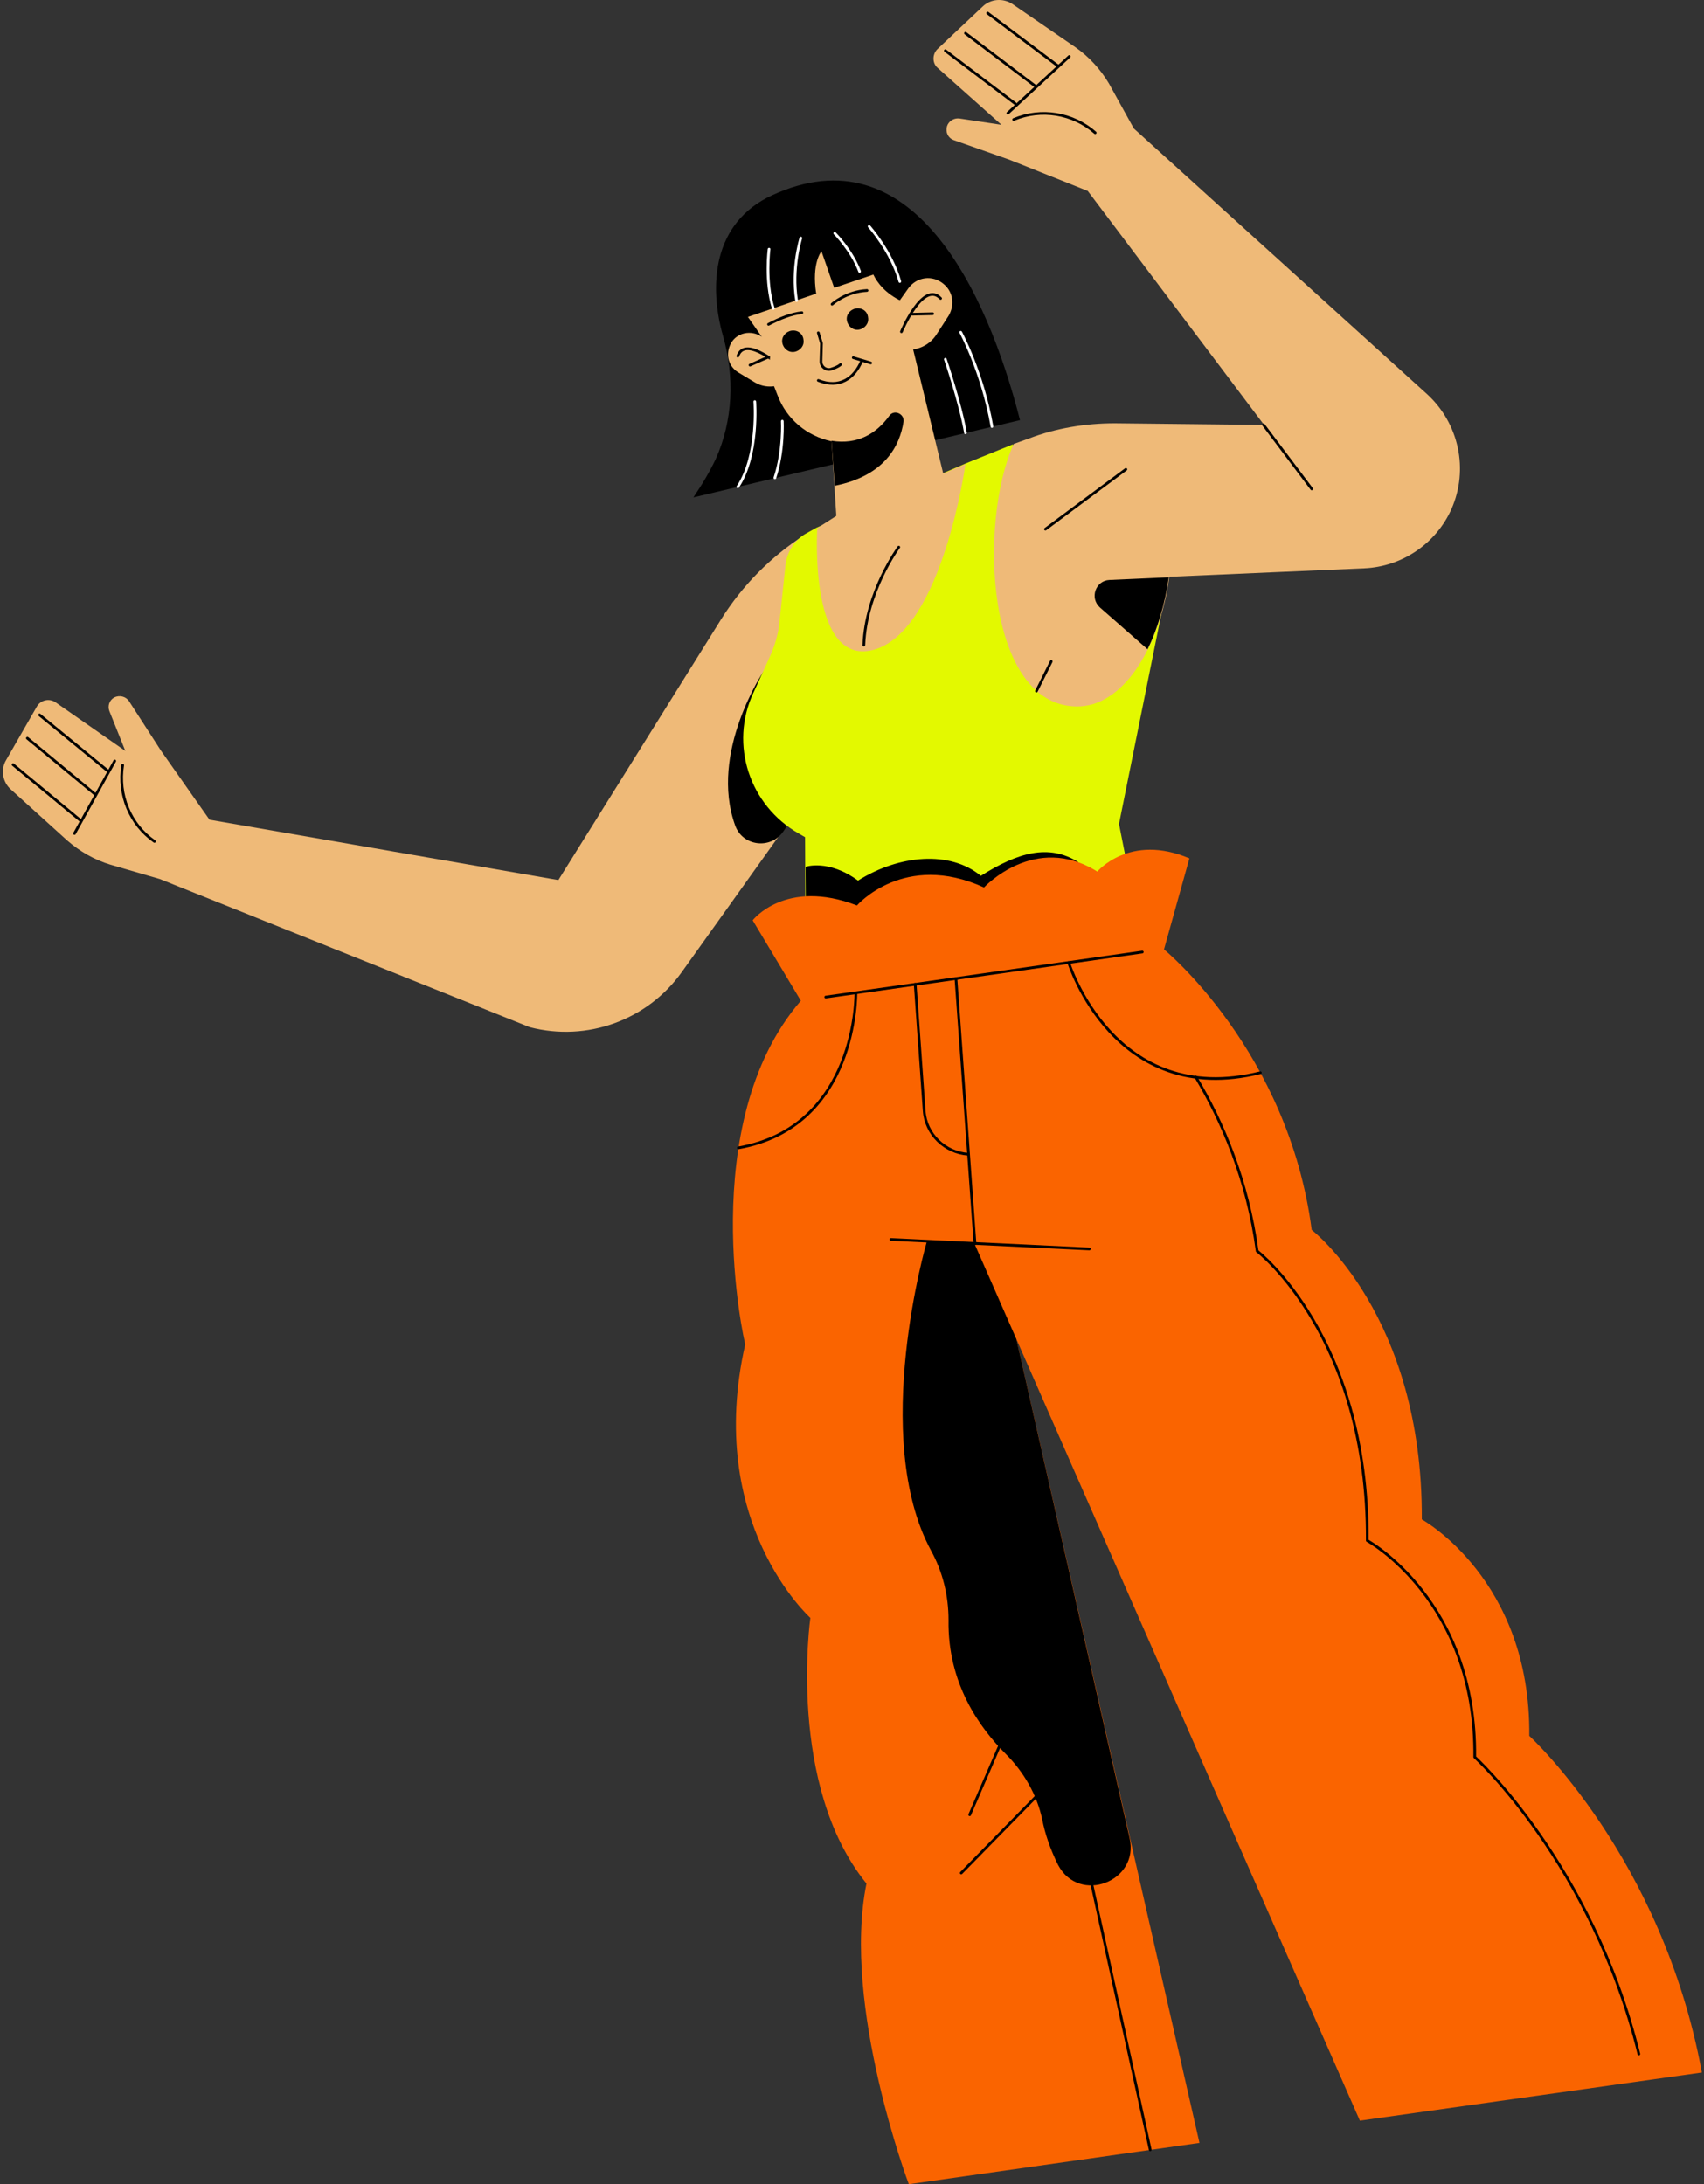 <?xml version="1.0" encoding="UTF-8"?> <svg xmlns="http://www.w3.org/2000/svg" width="475" height="609" viewBox="0 0 475 609" fill="none"><rect x="0" y="0" width="475" height="609" fill="#333333" stroke="none"/> <path d="M200.954 172.777L155.649 245.382L58.399 228.559L44.822 209.227L35.968 195.503C35.083 194.175 33.312 193.732 31.836 194.47C30.508 195.208 29.918 196.831 30.508 198.307L34.935 209.375L15.456 195.798C13.685 194.617 11.323 195.208 10.29 196.979L1.731 211.883C0.108 214.54 0.698 218.081 3.06 220.147L18.702 234.314C22.244 237.413 26.376 239.774 30.803 241.103L44.527 245.087L147.68 286.407C163.618 290.539 180.441 284.489 190.033 271.06L225.746 221.033L224.27 149.165C214.826 155.216 206.857 163.332 200.954 172.777Z" fill="#EFBA78"></path> <path d="M11.029 199.34L29.918 214.835" stroke="black" stroke-width="0.75" stroke-miterlimit="10" stroke-linecap="round" stroke-linejoin="round"></path> <path d="M7.634 205.833L26.523 221.475" stroke="black" stroke-width="0.75" stroke-miterlimit="10" stroke-linecap="round" stroke-linejoin="round"></path> <path d="M3.65 213.211L22.54 228.854" stroke="black" stroke-width="0.75" stroke-miterlimit="10" stroke-linecap="round" stroke-linejoin="round"></path> <path d="M31.984 212.178L20.768 232.396" stroke="black" stroke-width="0.75" stroke-miterlimit="10" stroke-linecap="round" stroke-linejoin="round"></path> <path d="M34.197 213.359C32.869 221.623 36.263 229.887 43.051 234.61" stroke="black" stroke-width="0.75" stroke-miterlimit="10" stroke-linecap="round" stroke-linejoin="round"></path> <path d="M212.907 187.091C212.907 187.091 197.559 209.817 204.938 230.182C207.004 235.938 214.825 236.971 218.367 231.806L225.598 221.18L212.907 187.091Z" fill="black"></path> <path d="M269.132 129.243L282.266 123.93L327.571 152.116L311.928 229.739L317.241 256.598L224.566 269.731L224.418 233.429L222.647 232.396C208.923 224.574 203.315 207.604 209.956 193.289L214.531 183.254C216.006 180.008 217.039 176.613 217.334 172.924L218.958 157.577C219.4 153.74 221.614 150.346 225.008 148.575L227.664 147.099L269.132 129.243Z" fill="#E3F900"></path> <path d="M224.565 241.693C224.565 241.693 230.911 239.479 239.175 245.53C250.686 238.299 264.853 237.118 273.412 244.201C283.742 237.708 292.301 235.199 300.565 240.365L295.548 251.285L224.713 263.091L224.565 241.693Z" fill="black"></path> <path d="M316.06 35.83L397.815 109.911C406.669 118.027 409.473 130.866 404.603 141.934C400.324 151.526 390.879 158.019 380.254 158.462L325.947 160.823C323.291 180.598 312.961 197.274 299.975 196.978C274.887 196.536 272.674 145.771 282.561 123.783L286.693 122.307C294.367 119.355 302.631 118.027 310.747 118.027L352.363 118.47L303.221 53.243L281.381 44.536L265.885 39.076C264.262 38.486 263.524 36.863 263.967 35.239C264.41 33.764 265.885 32.878 267.361 33.026L279.167 34.797L261.458 19.006C259.835 17.678 259.835 15.169 261.311 13.694L273.854 1.888C276.068 -0.326 279.61 -0.621 282.266 1.15L299.679 13.104C303.516 15.76 306.763 19.302 309.124 23.286L316.06 35.83Z" fill="#EFBA78"></path> <path d="M293.039 184.435L288.907 192.699" stroke="black" stroke-width="0.75" stroke-miterlimit="10" stroke-linecap="round" stroke-linejoin="round"></path> <path d="M263.524 14.137L283.003 28.894" stroke="black" stroke-width="0.75" stroke-miterlimit="10" stroke-linecap="round" stroke-linejoin="round"></path> <path d="M269.132 9.267L288.612 24.024" stroke="black" stroke-width="0.75" stroke-miterlimit="10" stroke-linecap="round" stroke-linejoin="round"></path> <path d="M275.33 3.659L294.957 18.416" stroke="black" stroke-width="0.75" stroke-miterlimit="10" stroke-linecap="round" stroke-linejoin="round"></path> <path d="M280.938 31.55L298.056 15.76" stroke="black" stroke-width="0.75" stroke-miterlimit="10" stroke-linecap="round" stroke-linejoin="round"></path> <path d="M282.562 33.321C290.235 30.074 299.09 31.55 305.288 37.01" stroke="black" stroke-width="0.75" stroke-miterlimit="10" stroke-linecap="round" stroke-linejoin="round"></path> <path d="M319.897 181.041C322.701 175.285 324.767 168.35 325.8 160.971L309.272 161.709C305.435 161.856 303.664 166.726 306.615 169.383L319.897 181.041Z" fill="black"></path> <path d="M313.847 130.866L291.416 147.542" stroke="black" stroke-width="0.75" stroke-miterlimit="10" stroke-linecap="round" stroke-linejoin="round"></path> <path d="M365.644 136.326L352.215 118.47" stroke="black" stroke-width="0.75" stroke-miterlimit="10" stroke-linecap="round" stroke-linejoin="round"></path> <path d="M223.237 279.028L209.808 256.597C209.808 256.597 218.958 244.792 238.88 252.465C238.88 252.465 252.014 237.266 274.297 247.448C274.297 247.448 288.464 232.1 305.878 243.021C305.878 243.021 314.88 232.248 331.555 239.332L324.472 264.714C324.472 264.714 359.151 293.048 365.644 342.927C365.644 342.927 396.635 366.686 396.339 423.649C396.339 423.649 426.739 440.325 426.297 484.006C426.297 484.006 463.337 517.8 474.405 577.862L379.074 591.291L283.299 373.327L334.359 597.489L253.342 609C253.342 609 234.6 559.268 241.536 525.179C219.253 497.73 225.894 451.098 225.894 451.098C225.894 451.098 196.379 424.682 207.742 374.803C207.595 374.803 193.575 313.413 223.237 279.028Z" fill="#FA6400"></path> <path d="M193.28 138.688L284.332 117.142C275.035 80.692 254.08 36.568 215.269 54.424C198.593 62.098 197.56 79.659 201.544 93.678C204.791 105.041 204.348 117.29 199.478 128.062C197.855 131.457 195.789 134.998 193.28 138.688Z" fill="black"></path> <path d="M217.482 96.629L211.727 93.531C208.628 91.907 204.791 93.088 203.463 96.334C202.282 99.138 203.168 102.237 205.824 103.861L210.251 106.517C212.612 107.993 215.416 108.14 217.925 107.107L220.581 106.074L217.482 96.629Z" fill="#EFBA78"></path> <path d="M218.072 102.532C218.072 102.532 207.742 93.235 205.676 99.286" stroke="black" stroke-width="0.75" stroke-miterlimit="10" stroke-linecap="round" stroke-linejoin="round"></path> <path d="M209.07 101.795L214.088 99.581" stroke="black" stroke-width="0.75" stroke-miterlimit="10" stroke-linecap="round" stroke-linejoin="round"></path> <path d="M262.934 132.047L251.276 83.938C246.849 81.872 244.488 78.773 243.455 76.559L232.534 80.249L228.993 70.066C228.993 70.066 226.189 73.313 227.517 81.872L208.48 88.365L214.973 97.662C214.235 100.909 214.53 104.303 215.711 107.55L216.744 110.206C219.253 116.847 224.861 121.569 231.796 123.045L233.125 143.852L227.812 147.247C227.812 147.247 225.303 186.796 244.045 181.041C262.787 175.138 269.132 129.39 269.132 129.39L262.934 132.047Z" fill="#EFBA78"></path> <path d="M250.539 152.559C250.539 152.559 241.389 164.955 240.799 179.86" stroke="black" stroke-width="0.75" stroke-miterlimit="10" stroke-linecap="round" stroke-linejoin="round"></path> <path d="M231.797 122.897C239.175 124.078 244.34 120.831 247.882 115.961C249.21 114.043 252.162 115.371 251.867 117.585C250.834 124.225 246.702 132.637 232.682 135.441L231.797 122.897Z" fill="black"></path> <path d="M248.916 86.447L253.195 80.397C255.556 77.15 259.983 76.56 263.082 79.216C265.739 81.43 266.181 85.119 264.411 88.07L261.164 93.088C259.541 95.744 256.737 97.368 253.638 97.515L250.391 97.663L248.916 86.447Z" fill="#EFBA78"></path> <path d="M251.276 92.497C251.276 92.497 257.326 78.035 262.196 83.2" stroke="black" stroke-width="0.75" stroke-miterlimit="10" stroke-linecap="round" stroke-linejoin="round"></path> <path d="M259.983 87.48L253.785 87.627" stroke="black" stroke-width="0.75" stroke-miterlimit="10" stroke-linecap="round" stroke-linejoin="round"></path> <path d="M223.975 94.711C224.27 96.334 223.09 97.81 221.466 98.105C219.843 98.4 218.367 97.22 218.072 95.596C217.777 93.973 218.958 92.497 220.581 92.202C222.352 91.907 223.828 93.088 223.975 94.711Z" fill="black"></path> <path d="M241.979 88.513C242.274 90.136 241.094 91.612 239.47 91.907C237.847 92.202 236.371 91.022 236.076 89.398C235.781 87.775 236.962 86.299 238.585 86.004C240.208 85.709 241.831 86.742 241.979 88.513Z" fill="black"></path> <path d="M228.107 92.793L228.993 95.744L228.845 100.761C228.845 102.237 230.173 103.27 231.502 102.975C232.387 102.68 233.42 102.385 234.305 101.647" stroke="black" stroke-width="0.75" stroke-miterlimit="10" stroke-linecap="round" stroke-linejoin="round"></path> <path d="M231.945 84.824C231.945 84.824 235.782 81.282 241.685 80.987" stroke="black" stroke-width="0.75" stroke-miterlimit="10" stroke-linecap="round" stroke-linejoin="round"></path> <path d="M214.236 90.431C217.335 88.808 220.581 87.48 223.533 87.185" stroke="black" stroke-width="0.75" stroke-miterlimit="10" stroke-linecap="round" stroke-linejoin="round"></path> <path d="M210.399 111.977C210.399 111.977 211.579 126.882 205.676 135.736" stroke="white" stroke-width="0.75" stroke-miterlimit="10" stroke-linecap="round" stroke-linejoin="round"></path> <path d="M218.072 117.437C218.072 117.437 218.515 125.701 216.006 133.227" stroke="white" stroke-width="0.75" stroke-miterlimit="10" stroke-linecap="round" stroke-linejoin="round"></path> <path d="M267.804 92.645C267.804 92.645 273.855 103.713 276.511 118.913" stroke="white" stroke-width="0.75" stroke-miterlimit="10" stroke-linecap="round" stroke-linejoin="round"></path> <path d="M263.525 100.171C263.525 100.171 267.657 112.272 269.133 120.684" stroke="white" stroke-width="0.75" stroke-miterlimit="10" stroke-linecap="round" stroke-linejoin="round"></path> <path d="M223.238 66.377C223.238 66.377 220.581 74.789 222.057 83.79" stroke="white" stroke-width="0.75" stroke-miterlimit="10" stroke-linecap="round" stroke-linejoin="round"></path> <path d="M214.384 69.476C214.384 69.476 213.203 78.478 215.564 86.004" stroke="white" stroke-width="0.75" stroke-miterlimit="10" stroke-linecap="round" stroke-linejoin="round"></path> <path d="M232.683 65.049C232.683 65.049 237.405 69.771 239.618 75.674" stroke="white" stroke-width="0.75" stroke-miterlimit="10" stroke-linecap="round" stroke-linejoin="round"></path> <path d="M242.274 63.13C242.274 63.13 248.472 70.066 250.834 78.478" stroke="white" stroke-width="0.75" stroke-miterlimit="10" stroke-linecap="round" stroke-linejoin="round"></path> <path d="M228.107 106.074C234.01 108.435 238.142 105.484 240.208 100.614" stroke="black" stroke-width="0.75" stroke-miterlimit="10" stroke-linecap="round" stroke-linejoin="round"></path> <path d="M237.848 99.728L242.718 101.204" stroke="black" stroke-width="0.75" stroke-miterlimit="10" stroke-linecap="round" stroke-linejoin="round"></path> <path d="M230.173 277.995L318.421 265.452" stroke="black" stroke-width="0.75" stroke-miterlimit="10" stroke-linecap="round" stroke-linejoin="round"></path> <path d="M333.326 300.279C340.852 312.823 347.788 329.203 350.445 348.83C350.445 348.83 381.435 372.589 381.139 429.552C381.139 429.552 411.539 446.228 411.097 489.909C411.097 489.909 443.71 519.571 456.844 572.697" stroke="black" stroke-width="0.75" stroke-miterlimit="10" stroke-linecap="round" stroke-linejoin="round"></path> <path d="M297.909 268.403C297.909 268.403 310.6 309.281 351.33 299.098" stroke="black" stroke-width="0.75" stroke-miterlimit="10" stroke-linecap="round" stroke-linejoin="round"></path> <path d="M248.325 345.583L303.664 348.24" stroke="black" stroke-width="0.75" stroke-miterlimit="10" stroke-linecap="round" stroke-linejoin="round"></path> <path d="M271.788 346.764L266.476 272.83" stroke="black" stroke-width="0.75" stroke-miterlimit="10" stroke-linecap="round" stroke-linejoin="round"></path> <path d="M255.113 274.454L257.622 309.724C258.064 316.217 263.377 321.382 269.87 321.824" stroke="black" stroke-width="0.75" stroke-miterlimit="10" stroke-linecap="round" stroke-linejoin="round"></path> <path d="M238.585 276.815C238.585 276.815 239.176 314.151 205.824 320.054" stroke="black" stroke-width="0.75" stroke-miterlimit="10" stroke-linecap="round" stroke-linejoin="round"></path> <path d="M265 346.469L320.635 599.408" stroke="black" stroke-width="0.75" stroke-miterlimit="10" stroke-linecap="round" stroke-linejoin="round"></path> <path d="M294.219 450.802L270.312 505.994" stroke="black" stroke-width="0.75" stroke-miterlimit="10" stroke-linecap="round" stroke-linejoin="round"></path> <path d="M289.939 499.796L267.951 522.227" stroke="black" stroke-width="0.75" stroke-miterlimit="10" stroke-linecap="round" stroke-linejoin="round"></path> <path d="M283.299 373.327L271.641 346.764L258.359 346.174C258.359 346.174 242.422 400.628 259.54 432.356C262.787 438.259 264.41 444.9 264.41 451.688C264.115 469.397 273.117 481.793 280.348 489.024C285.365 494.041 289.054 500.387 290.53 507.323C291.268 511.16 292.744 515.587 294.957 520.014C300.86 531.082 317.684 524.589 314.88 512.488L283.299 373.327Z" fill="black"></path> </svg> 